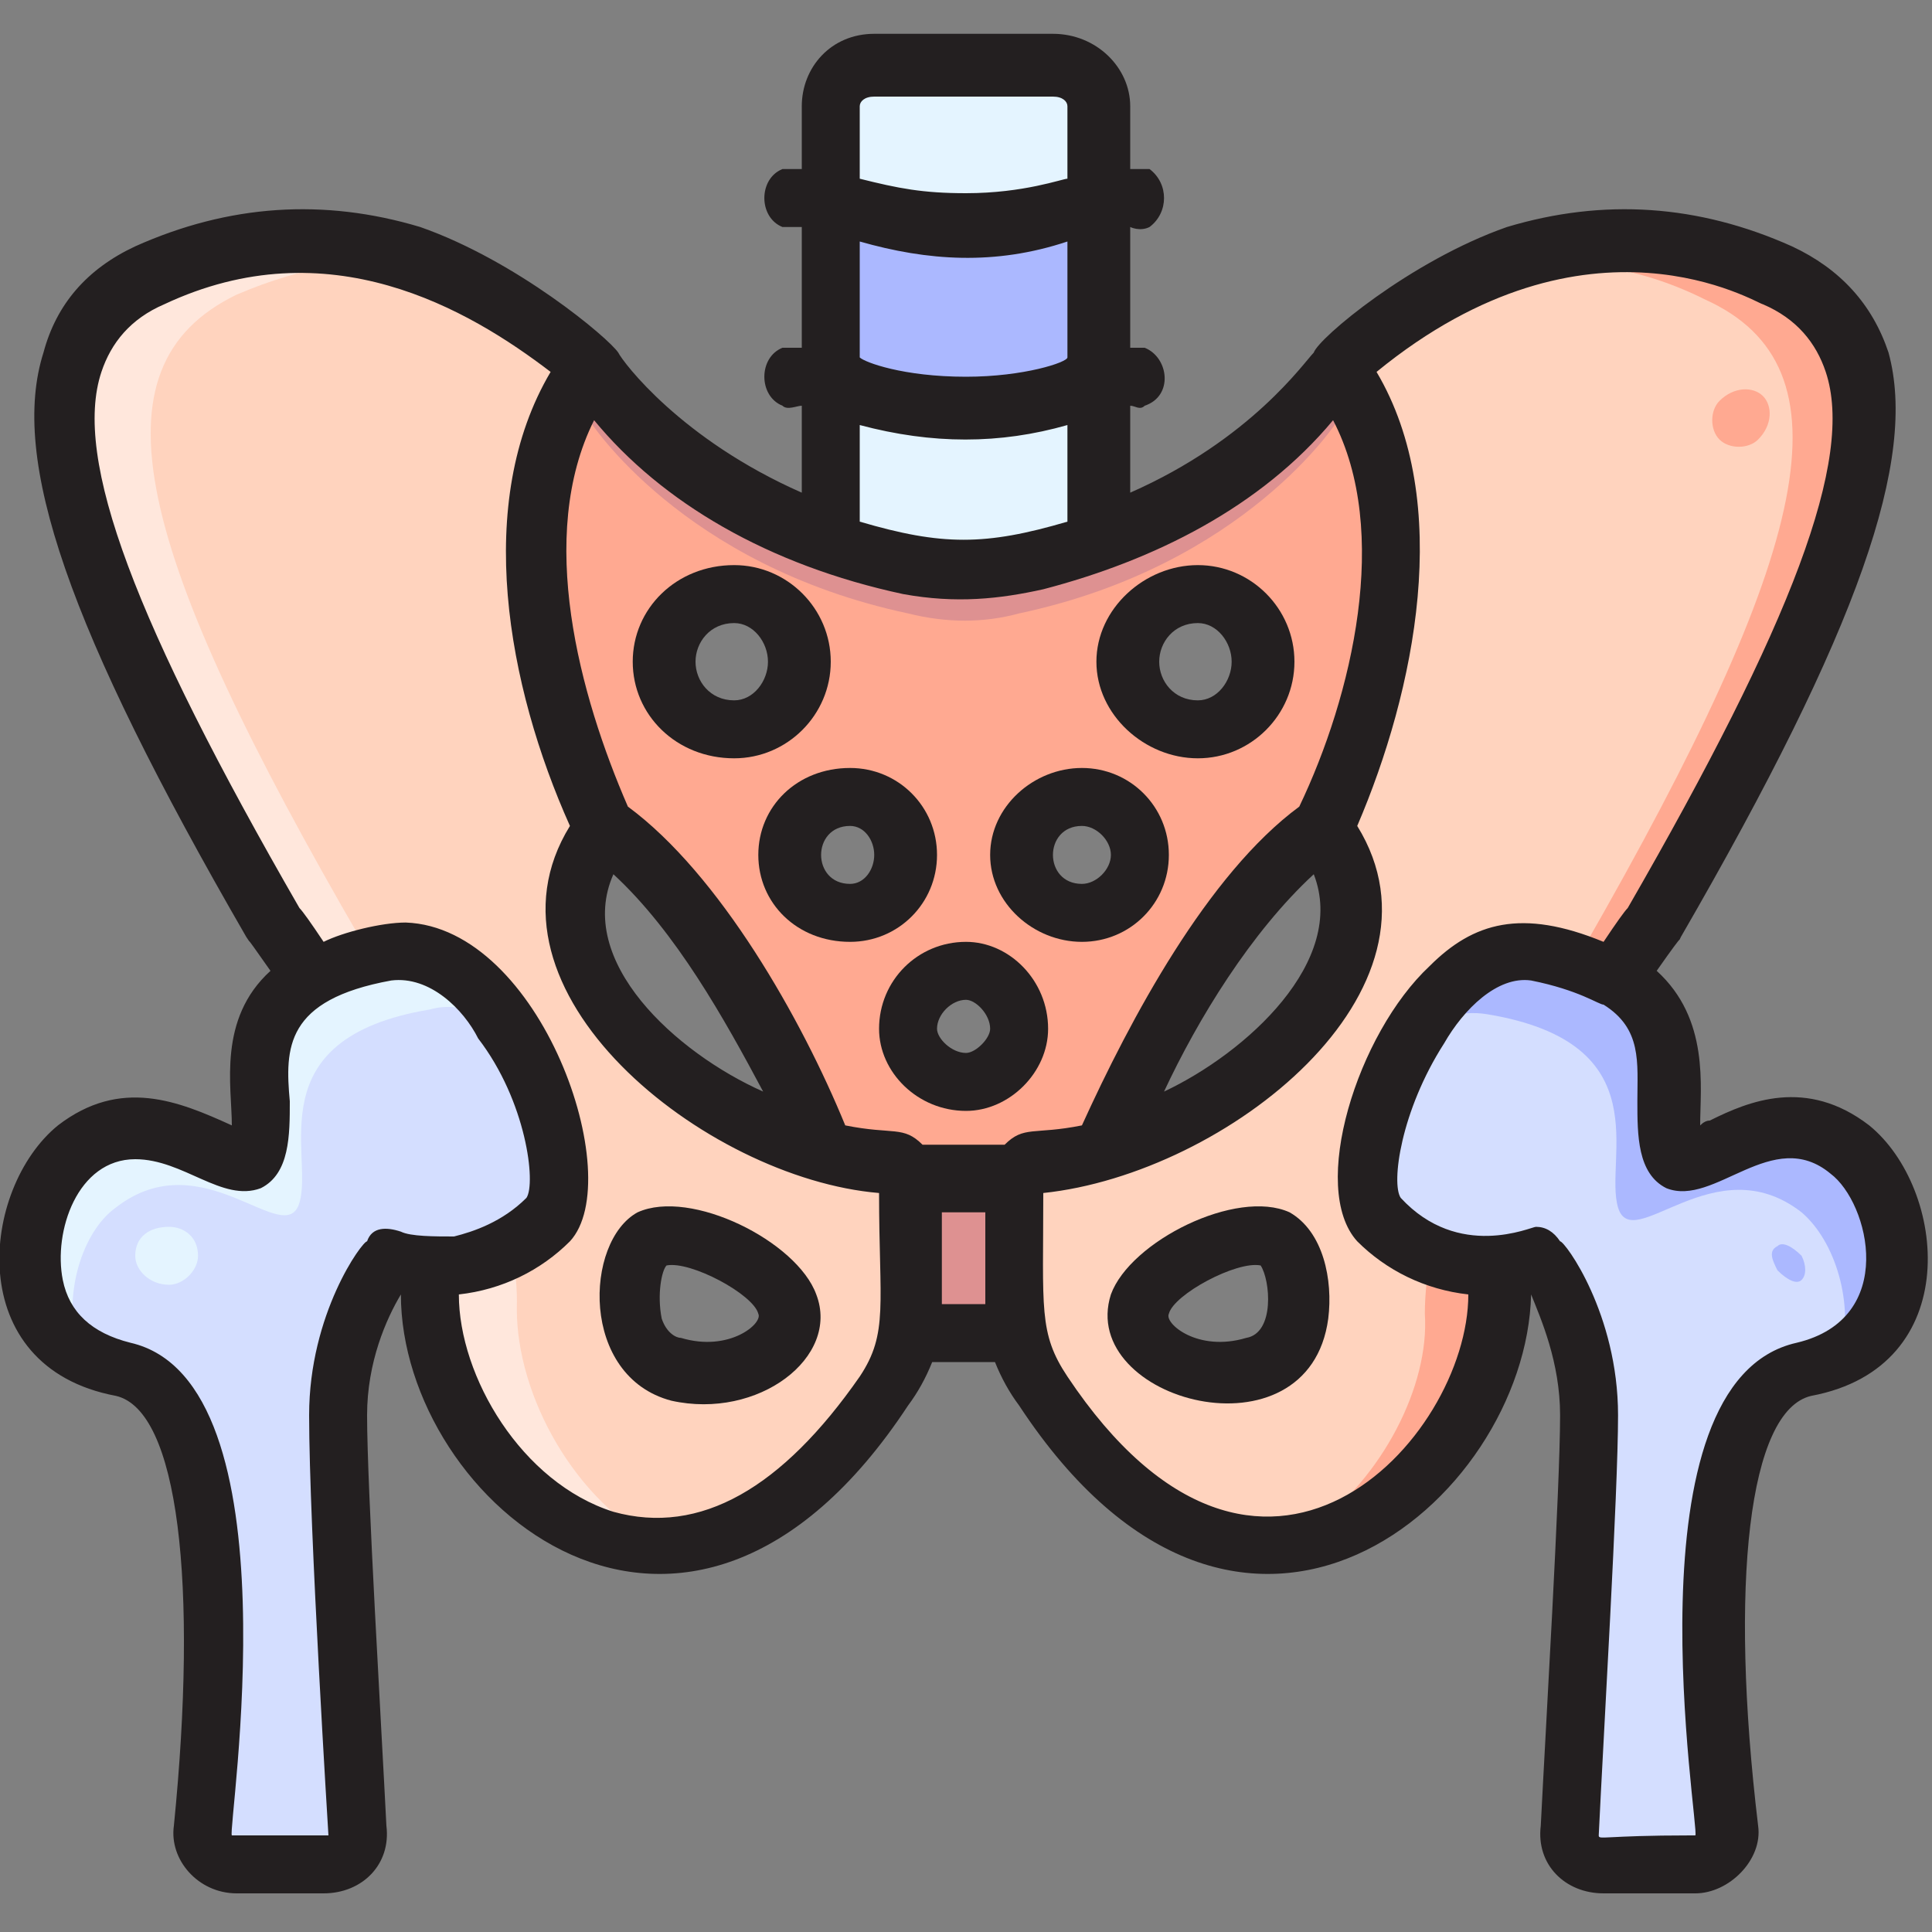<?xml version="1.0" encoding="UTF-8"?>
<svg xmlns="http://www.w3.org/2000/svg" version="1.2" viewBox="0 0 40 40" width="40" height="40">
  <rect x="0" y="0" width="40" height="40" fill="#808080" stroke="none"/>
  <title>schambeinentzuendung-svg</title>
  <style>
		.s0 { fill: #e4f4ff } 
		.s1 { fill: #de9191 } 
		.s2 { fill: #abb8ff } 
		.s3 { fill: #ffa991 } 
		.s4 { fill: #ffd3be } 
		.s5 { fill: #ffe7dc } 
		.s6 { fill: #d4deff } 
		.s7 { fill: #231f20 } 
	</style>
  <path id="Layer" class="s0" d="m21.8 1.3h-3.7c-0.5 0-0.9 0.4-0.9 0.9v10.6h5.5v-10.6c0-0.5-0.4-0.9-0.9-0.9z"></path>
  <path id="Layer" class="s1" d="m21.1 24.3v3.3h-2.2v-3.3z"></path>
  <path id="Layer" class="s2" d="m22.2 4.3c-1.5 0.5-3 0.5-4.5 0l-0.5-0.2v3.7l0.5 0.2c1.5 0.5 3 0.5 4.5 0l0.5-0.2v-3.7z"></path>
  <path id="Layer" fill-rule="evenodd" class="s3" d="m27.4 17.1c-0.1 0-2.4 1.5-4.5 6.7q-0.8 0.2-1.4 0.2c-0.3 0-0.4 0.2-0.4 0.5-2.5 0-2.2 0-2.2-0.1 0-0.2-0.2-0.4-0.4-0.4q-0.7 0-1.5-0.2c-2.2-5.4-4.5-6.7-4.5-6.7 0 0-3-5.9-0.3-9.5 0 0 1.9 3 6.6 4q1.2 0.3 2.3 0c4.7-1 6.6-4 6.6-4 2.7 3.6-0.3 9.5-0.3 9.5zm-10.8-3.4c0-0.8-0.7-1.4-1.4-1.4-0.8 0-1.4 0.6-1.4 1.4 0 0.8 0.6 1.4 1.4 1.4 0.7 0 1.4-0.6 1.4-1.4zm2.2 4c0-0.7-0.6-1.2-1.2-1.2-0.7 0-1.3 0.5-1.3 1.2 0 0.7 0.6 1.2 1.3 1.2 0.6 0 1.2-0.5 1.2-1.2zm2.3 3.6c0-0.7-0.5-1.2-1.1-1.2-0.7 0-1.2 0.5-1.2 1.2 0 0.6 0.5 1.1 1.2 1.1 0.6 0 1.1-0.5 1.1-1.1zm2.5-3.6c0-0.7-0.6-1.2-1.2-1.2-0.7 0-1.2 0.5-1.2 1.2 0 0.7 0.5 1.2 1.2 1.2 0.6 0 1.2-0.5 1.2-1.2zm2.6-4c0-0.8-0.7-1.4-1.4-1.4-0.8 0-1.4 0.6-1.4 1.4 0 0.8 0.6 1.4 1.4 1.4 0.7 0 1.4-0.6 1.4-1.4z"></path>
  <path id="Layer" class="s1" d="m12.2 8.7c0 0 1.9 3 6.6 4q1.2 0.3 2.3 0c4.7-1 6.6-4 6.6-4 0.3 0.4 0.5-0.5 0-1.1 0 0-1.9 3-6.6 4q-1.1 0.3-2.3 0c-4.7-1-6.6-4-6.6-4-0.5 0.6-0.3 1.5 0 1.1z"></path>
  <path id="Layer" fill-rule="evenodd" class="s4" d="m34.3 19.1c0 0-3.3 4.3-3.3 7.6 0.1 3.6-5 8.7-9.4 2.1-0.7-1.1-0.5-1.8-0.5-4.4 0-0.2 0.1-0.4 0.4-0.4 3.2-0.1 8.2-3.8 5.9-6.9 0 0 3-5.9 0.3-9.5 1.7-1.6 5.1-3.8 9.1-1.9 3.1 1.5 2.2 5.2-2.5 13.4zm-7.9 6.6c-0.7-0.4-2.5 0.5-2.8 1.3-0.3 0.8 1 1.7 2.3 1.3 1.4-0.3 1.1-2.3 0.5-2.6z"></path>
  <path id="Layer" class="s3" d="m36.8 5.7c-2.3-1.1-4.4-0.8-6.1-0.1 1.4-0.3 3-0.2 4.6 0.6 3.1 1.4 2.2 5.2-2.5 13.4 0 0-3.3 4.2-3.3 7.6 0.1 1.5-0.9 3.4-2.3 4.4q-0.2 0.2-0.3 0.3c2.4-0.4 4.2-3.1 4.1-5.2 0-3.3 3.3-7.6 3.3-7.6 4.7-8.2 5.6-11.9 2.5-13.4z"></path>
  <path id="Layer" fill-rule="evenodd" class="s4" d="m18.9 24.4c0 2.6 0.1 3.3-0.6 4.4-4.4 6.6-9.5 1.5-9.4-2.1 0-3.3-3.3-7.6-3.3-7.6-4.7-8.2-5.6-11.9-2.5-13.4 4-1.9 7.4 0.3 9.1 1.9-2.7 3.6 0.3 9.5 0.3 9.5-2.3 3.1 2.8 6.8 6 6.9 0.2 0 0.4 0.2 0.4 0.4zm-2.6 2.6c-0.2-0.8-2.1-1.7-2.8-1.3-0.6 0.3-0.8 2.3 0.5 2.6 1.3 0.4 2.6-0.5 2.3-1.3z"></path>
  <path id="Layer" class="s5" d="m10.7 27.1c0.1-3.3-3.2-7.6-3.2-7.6-4.7-8.1-5.7-11.9-2.6-13.4 1.4-0.6 2.7-0.8 3.9-0.6-1.6-0.7-3.6-0.8-5.7 0.2-3.1 1.5-2.2 5.2 2.5 13.4 0 0 3.3 4.3 3.3 7.6-0.1 2.3 2.1 5.3 4.8 5.3-1.8-0.9-3-3.1-3-4.9z"></path>
  <path id="Layer" class="s6" d="m8 19.7c2.5-0.4 4.2 4.6 3.4 5.5-1.5 1.6-3.4 0.8-3.4 0.8 0 0-1 1.3-1 3.3 0 1.6 0.3 6.7 0.4 8.6 0 0.4-0.3 0.7-0.7 0.7h-1.8c-0.5 0-0.8-0.4-0.7-0.8 0.2-2.3 0.8-8.9-1.7-9.5-2.6-0.5-2.1-3.6-0.9-4.5 1.7-1.4 3.4 0.9 3.7-0.1 0.3-1-0.9-3.4 2.7-4z"></path>
  <path id="Layer" class="s0" d="m2.4 25c1.8-1.4 3.5 0.9 3.8-0.1 0.3-1-0.9-3.4 2.7-4 0.7-0.2 1.4 0.2 1.9 0.7-0.6-1.2-1.6-2.1-2.8-1.9-3.6 0.6-2.4 3-2.7 4-0.3 1-2-1.3-3.7 0.1-1 0.8-1.5 3.1 0 4.1-0.3-1.1 0.1-2.4 0.8-2.9z"></path>
  <path id="Layer" class="s6" d="m31.9 19.7c-2.5-0.4-4.2 4.6-3.3 5.5 1.5 1.6 3.3 0.8 3.3 0.8 0 0 1 1.3 1 3.3 0 1.6-0.3 6.7-0.4 8.6 0 0.4 0.3 0.7 0.7 0.7h1.9c0.4 0 0.7-0.4 0.7-0.8-0.3-2.3-0.9-8.9 1.6-9.5 2.6-0.5 2.1-3.6 0.9-4.5-1.7-1.4-3.4 0.9-3.7-0.1-0.3-1 0.9-3.4-2.7-4z"></path>
  <path id="Layer" class="s2" d="m38.3 23.8c-1.7-1.4-3.4 0.9-3.7-0.1-0.3-1 0.9-3.4-2.7-4-1.1-0.2-2.1 0.7-2.7 1.8 0.5-0.4 1-0.6 1.6-0.5 3.6 0.6 2.4 3 2.7 4 0.3 1 2-1.3 3.8 0.1 0.7 0.6 1.1 1.9 0.8 3 1.8-1 1.3-3.5 0.2-4.3z"></path>
  <path id="Layer" class="s0" d="m3.5 26.6c-0.4 0-0.7-0.3-0.7-0.6 0-0.4 0.3-0.6 0.7-0.6 0.3 0 0.6 0.2 0.6 0.6 0 0.3-0.3 0.6-0.6 0.6z"></path>
  <path id="Layer" class="s3" d="m36.4 9.1c-0.2 0.2-0.6 0.2-0.8 0-0.2-0.2-0.2-0.6 0-0.8 0.3-0.3 0.7-0.3 0.9-0.1 0.2 0.2 0.2 0.6-0.1 0.9z"></path>
  <path id="Layer" class="s2" d="m37.3 26.5c-0.1 0.1-0.3 0-0.5-0.2-0.1-0.2-0.2-0.4 0-0.5 0.1-0.1 0.3 0 0.5 0.2 0.1 0.2 0.1 0.4 0 0.5z"></path>
  <g id="Layer">
    <path id="Layer" fill-rule="evenodd" class="s7" d="m37.5 28.9c-1.3 0.3-1.7 3.9-1.1 8.9 0.1 0.7-0.6 1.4-1.3 1.4h-1.9c-0.8 0-1.4-0.6-1.3-1.4 0.1-2 0.4-7 0.4-8.5 0-1.1-0.4-2-0.6-2.5-0.1 4.3-6 9.3-10.6 2.3q-0.3-0.4-0.5-0.9h-1.3q-0.2 0.5-0.5 0.9c-4.6 7-10.5 2-10.5-2.3-0.3 0.5-0.7 1.4-0.7 2.5 0 1.5 0.3 6.5 0.4 8.5 0.1 0.8-0.5 1.4-1.3 1.4h-1.8c-0.8 0-1.4-0.7-1.3-1.4 0.5-5 0.1-8.6-1.2-8.9-3.2-0.6-2.8-4.3-1.2-5.6 1.3-1 2.5-0.5 3.6 0 0-0.8-0.3-2.2 0.8-3.2-0.7-1-0.3-0.4-0.5-0.7-3.7-6.4-4.9-9.9-4.2-12.1q0.4-1.5 1.9-2.2 2.9-1.3 5.9-0.4c2 0.7 3.9 2.3 4.1 2.6 0.1 0.2 1.3 1.8 3.8 2.9v-1.8c-0.1 0-0.3 0.1-0.4 0-0.5-0.2-0.5-1 0-1.2 0.2 0 0.3 0 0.4 0v-2.5c-0.1 0-0.3 0-0.4 0-0.5-0.2-0.5-1 0-1.2 0.2 0 0.3 0 0.4 0v-1.3c0-0.8 0.6-1.5 1.5-1.5h3.7c0.9 0 1.6 0.7 1.6 1.5v1.3c0.1 0 0.2 0 0.4 0 0.4 0.3 0.4 0.9 0 1.2-0.2 0.1-0.4 0-0.4 0v2.5c0.1 0 0.1 0 0.3 0 0.5 0.2 0.6 1 0 1.2-0.1 0.1-0.2 0-0.3 0v1.8c2.5-1.1 3.6-2.7 3.8-2.9 0.1-0.3 2-1.9 4-2.6q3-0.9 5.9 0.4 1.5 0.7 2 2.2c0.6 2.2-0.6 5.7-4.3 12.1-0.1 0.2 0.2-0.3-0.5 0.7 1.1 1 0.9 2.4 0.9 3.2q0.1-0.1 0.2-0.1c0.8-0.4 2-0.9 3.3 0.1 1.6 1.3 2 5-1.2 5.6zm-19.7-25.2c0.8 0.2 1.3 0.3 2.2 0.3 1.2 0 2-0.3 2.1-0.3v-1.5c0-0.1-0.1-0.2-0.3-0.2h-3.7c-0.2 0-0.3 0.1-0.3 0.2zm0 3.7c0.1 0.1 0.9 0.4 2.2 0.4 1.2 0 2.1-0.3 2.1-0.4v-2.4c-1.5 0.5-2.9 0.4-4.3 0zm0 3.4c1.7 0.5 2.6 0.5 4.3 0v-2c-1.4 0.4-2.8 0.4-4.3 0zm-8.4 14.8c0.4-0.1 1-0.3 1.5-0.8 0.2-0.3 0-2-1-3.3-0.3-0.6-1-1.3-1.8-1.2-2.2 0.4-2.2 1.4-2.1 2.5 0 0.7 0 1.5-0.6 1.8-0.8 0.3-1.6-0.6-2.6-0.6-1.2 0-1.7 1.5-1.5 2.5q0.2 1 1.4 1.3c3.5 0.8 2 10.1 2.1 10.2 0 0-0.1 0 1.9 0q0 0 0.1 0c0 0-0.4-6.4-0.4-8.7 0-2.1 1.1-3.6 1.2-3.6 0.1-0.3 0.4-0.3 0.7-0.2 0.2 0.1 0.7 0.1 1.1 0.1zm8.8-0.9c-3.6-0.3-8.5-4.2-6.4-7.6-1.3-2.9-2-6.7-0.4-9.4-1.7-1.3-4.6-3-8-1.4-0.7 0.3-1.1 0.8-1.3 1.4-0.6 1.8 0.7 5.2 4.1 11.1q0.1 0.1 0.5 0.7c0.4-0.2 1.2-0.4 1.7-0.4 2.8 0.1 4.6 5.3 3.4 6.6-0.6 0.6-1.4 1-2.3 1.1 0 1.7 1.3 3.9 3.2 4.5 1.8 0.5 3.5-0.5 5.1-2.8 0.6-0.9 0.4-1.5 0.4-3.8zm4.2-1.4c1-2.2 2.6-5.2 4.5-6.6 1.1-2.3 1.9-5.7 0.7-8-1.5 1.8-3.7 2.9-6 3.5-0.9 0.2-1.8 0.3-2.9 0.1-2.8-0.6-5-1.9-6.4-3.6-1.2 2.4-0.3 5.7 0.7 8 1.9 1.4 3.6 4.4 4.5 6.6 1 0.2 1.2 0 1.6 0.4h1.7c0.4-0.4 0.6-0.2 1.6-0.4zm-2 3.7c0-0.1 0-0.7 0-1.9h-0.9c0 0.9 0 1.5 0 1.9zm-4.6-4.4c-0.8-1.5-1.8-3.3-3.1-4.5-0.8 1.8 1.3 3.7 3.1 4.5zm14.6 4.2c-0.9-0.1-1.7-0.5-2.3-1.1-1-1.1 0-4.3 1.5-5.7 0.9-0.9 1.9-1.2 3.6-0.5q0.4-0.6 0.5-0.7c3.4-5.9 4.7-9.3 4.1-11.1-0.2-0.6-0.6-1.1-1.3-1.4-0.1 0-3.6-2.2-8 1.4 1.6 2.7 0.8 6.6-0.4 9.4 2.1 3.4-2.7 7.2-6.5 7.6 0 2.4-0.1 2.9 0.5 3.8 4 6 8.3 1.3 8.3-1.7zm-3.2-8.7c-1.3 1.2-2.4 3-3.1 4.5 1.7-0.8 3.8-2.7 3.1-4.5zm10.7 6.2c-1.2-1-2.4 0.7-3.4 0.3-0.6-0.3-0.6-1.1-0.6-1.8 0-0.8 0.1-1.5-0.7-2-0.1 0-0.5-0.3-1.5-0.5-0.7-0.1-1.4 0.6-1.8 1.3-0.9 1.4-1.1 2.9-0.9 3.2 1.2 1.3 2.7 0.6 2.8 0.6q0.3 0 0.5 0.3c0.1 0 1.2 1.5 1.2 3.6 0 1.6-0.3 6.6-0.4 8.7 0 0.1 0.1 0 1.9 0q0.1 0 0.1 0c0.1-0.1-1.5-9.4 2.1-10.2 2.1-0.5 1.5-2.9 0.7-3.5z"></path>
    <path id="Layer" fill-rule="evenodd" class="s7" d="m24.8 15.7c-1.1 0-2.1-0.9-2.1-2 0-1.1 1-2 2.1-2 1.1 0 2 0.9 2 2 0 1.1-0.9 2-2 2zm0.7-2c0-0.4-0.3-0.8-0.7-0.8-0.5 0-0.8 0.4-0.8 0.8 0 0.4 0.3 0.8 0.8 0.8 0.4 0 0.7-0.4 0.7-0.8z"></path>
    <path id="Layer" fill-rule="evenodd" class="s7" d="m20 23c-1 0-1.8-0.8-1.8-1.7 0-1 0.8-1.8 1.8-1.8 0.9 0 1.7 0.8 1.7 1.8 0 0.9-0.8 1.7-1.7 1.7zm0.5-1.7c0-0.3-0.3-0.6-0.5-0.6-0.3 0-0.6 0.3-0.6 0.6 0 0.2 0.3 0.5 0.6 0.5 0.2 0 0.5-0.3 0.5-0.5z"></path>
    <path id="Layer" fill-rule="evenodd" class="s7" d="m22.4 19.5c-1 0-1.9-0.8-1.9-1.8 0-1 0.9-1.8 1.9-1.8 1 0 1.8 0.8 1.8 1.8 0 1-0.8 1.8-1.8 1.8zm0.6-1.8c0-0.3-0.3-0.6-0.6-0.6-0.4 0-0.6 0.3-0.6 0.6 0 0.3 0.2 0.6 0.6 0.6 0.3 0 0.6-0.3 0.6-0.6z"></path>
    <path id="Layer" fill-rule="evenodd" class="s7" d="m15.2 15.7c-1.2 0-2.1-0.9-2.1-2 0-1.1 0.9-2 2.1-2 1.1 0 2 0.9 2 2 0 1.1-0.9 2-2 2zm0.7-2c0-0.4-0.3-0.8-0.7-0.8-0.5 0-0.8 0.4-0.8 0.8 0 0.4 0.3 0.8 0.8 0.8 0.4 0 0.7-0.4 0.7-0.8z"></path>
    <path id="Layer" fill-rule="evenodd" class="s7" d="m17.6 19.5c-1.1 0-1.9-0.8-1.9-1.8 0-1 0.8-1.8 1.9-1.8 1 0 1.8 0.8 1.8 1.8 0 1-0.8 1.8-1.8 1.8zm0.5-1.8c0-0.3-0.2-0.6-0.5-0.6-0.4 0-0.6 0.3-0.6 0.6 0 0.3 0.2 0.6 0.6 0.6 0.3 0 0.5-0.3 0.5-0.6z"></path>
    <path id="Layer" fill-rule="evenodd" class="s7" d="m27.5 27.3c-0.4 3-5.2 1.7-4.5-0.5 0.4-1.1 2.6-2.2 3.7-1.7 0.7 0.4 0.9 1.4 0.8 2.2zm-1.4-1.1c-0.5-0.1-1.8 0.6-1.9 1-0.1 0.2 0.6 0.8 1.6 0.5 0.6-0.1 0.5-1.2 0.3-1.5z"></path>
    <path id="Layer" fill-rule="evenodd" class="s7" d="m16.9 26.8c0.5 1.3-1.2 2.6-3 2.2-1.9-0.5-1.8-3.3-0.7-3.9 1.1-0.5 3.3 0.6 3.7 1.7zm-1.2 0.4c-0.1-0.4-1.4-1.1-1.9-1-0.1 0.1-0.2 0.6-0.1 1.1 0.1 0.3 0.3 0.4 0.4 0.4 1 0.3 1.7-0.3 1.6-0.5z"></path>
  </g>
</svg>

